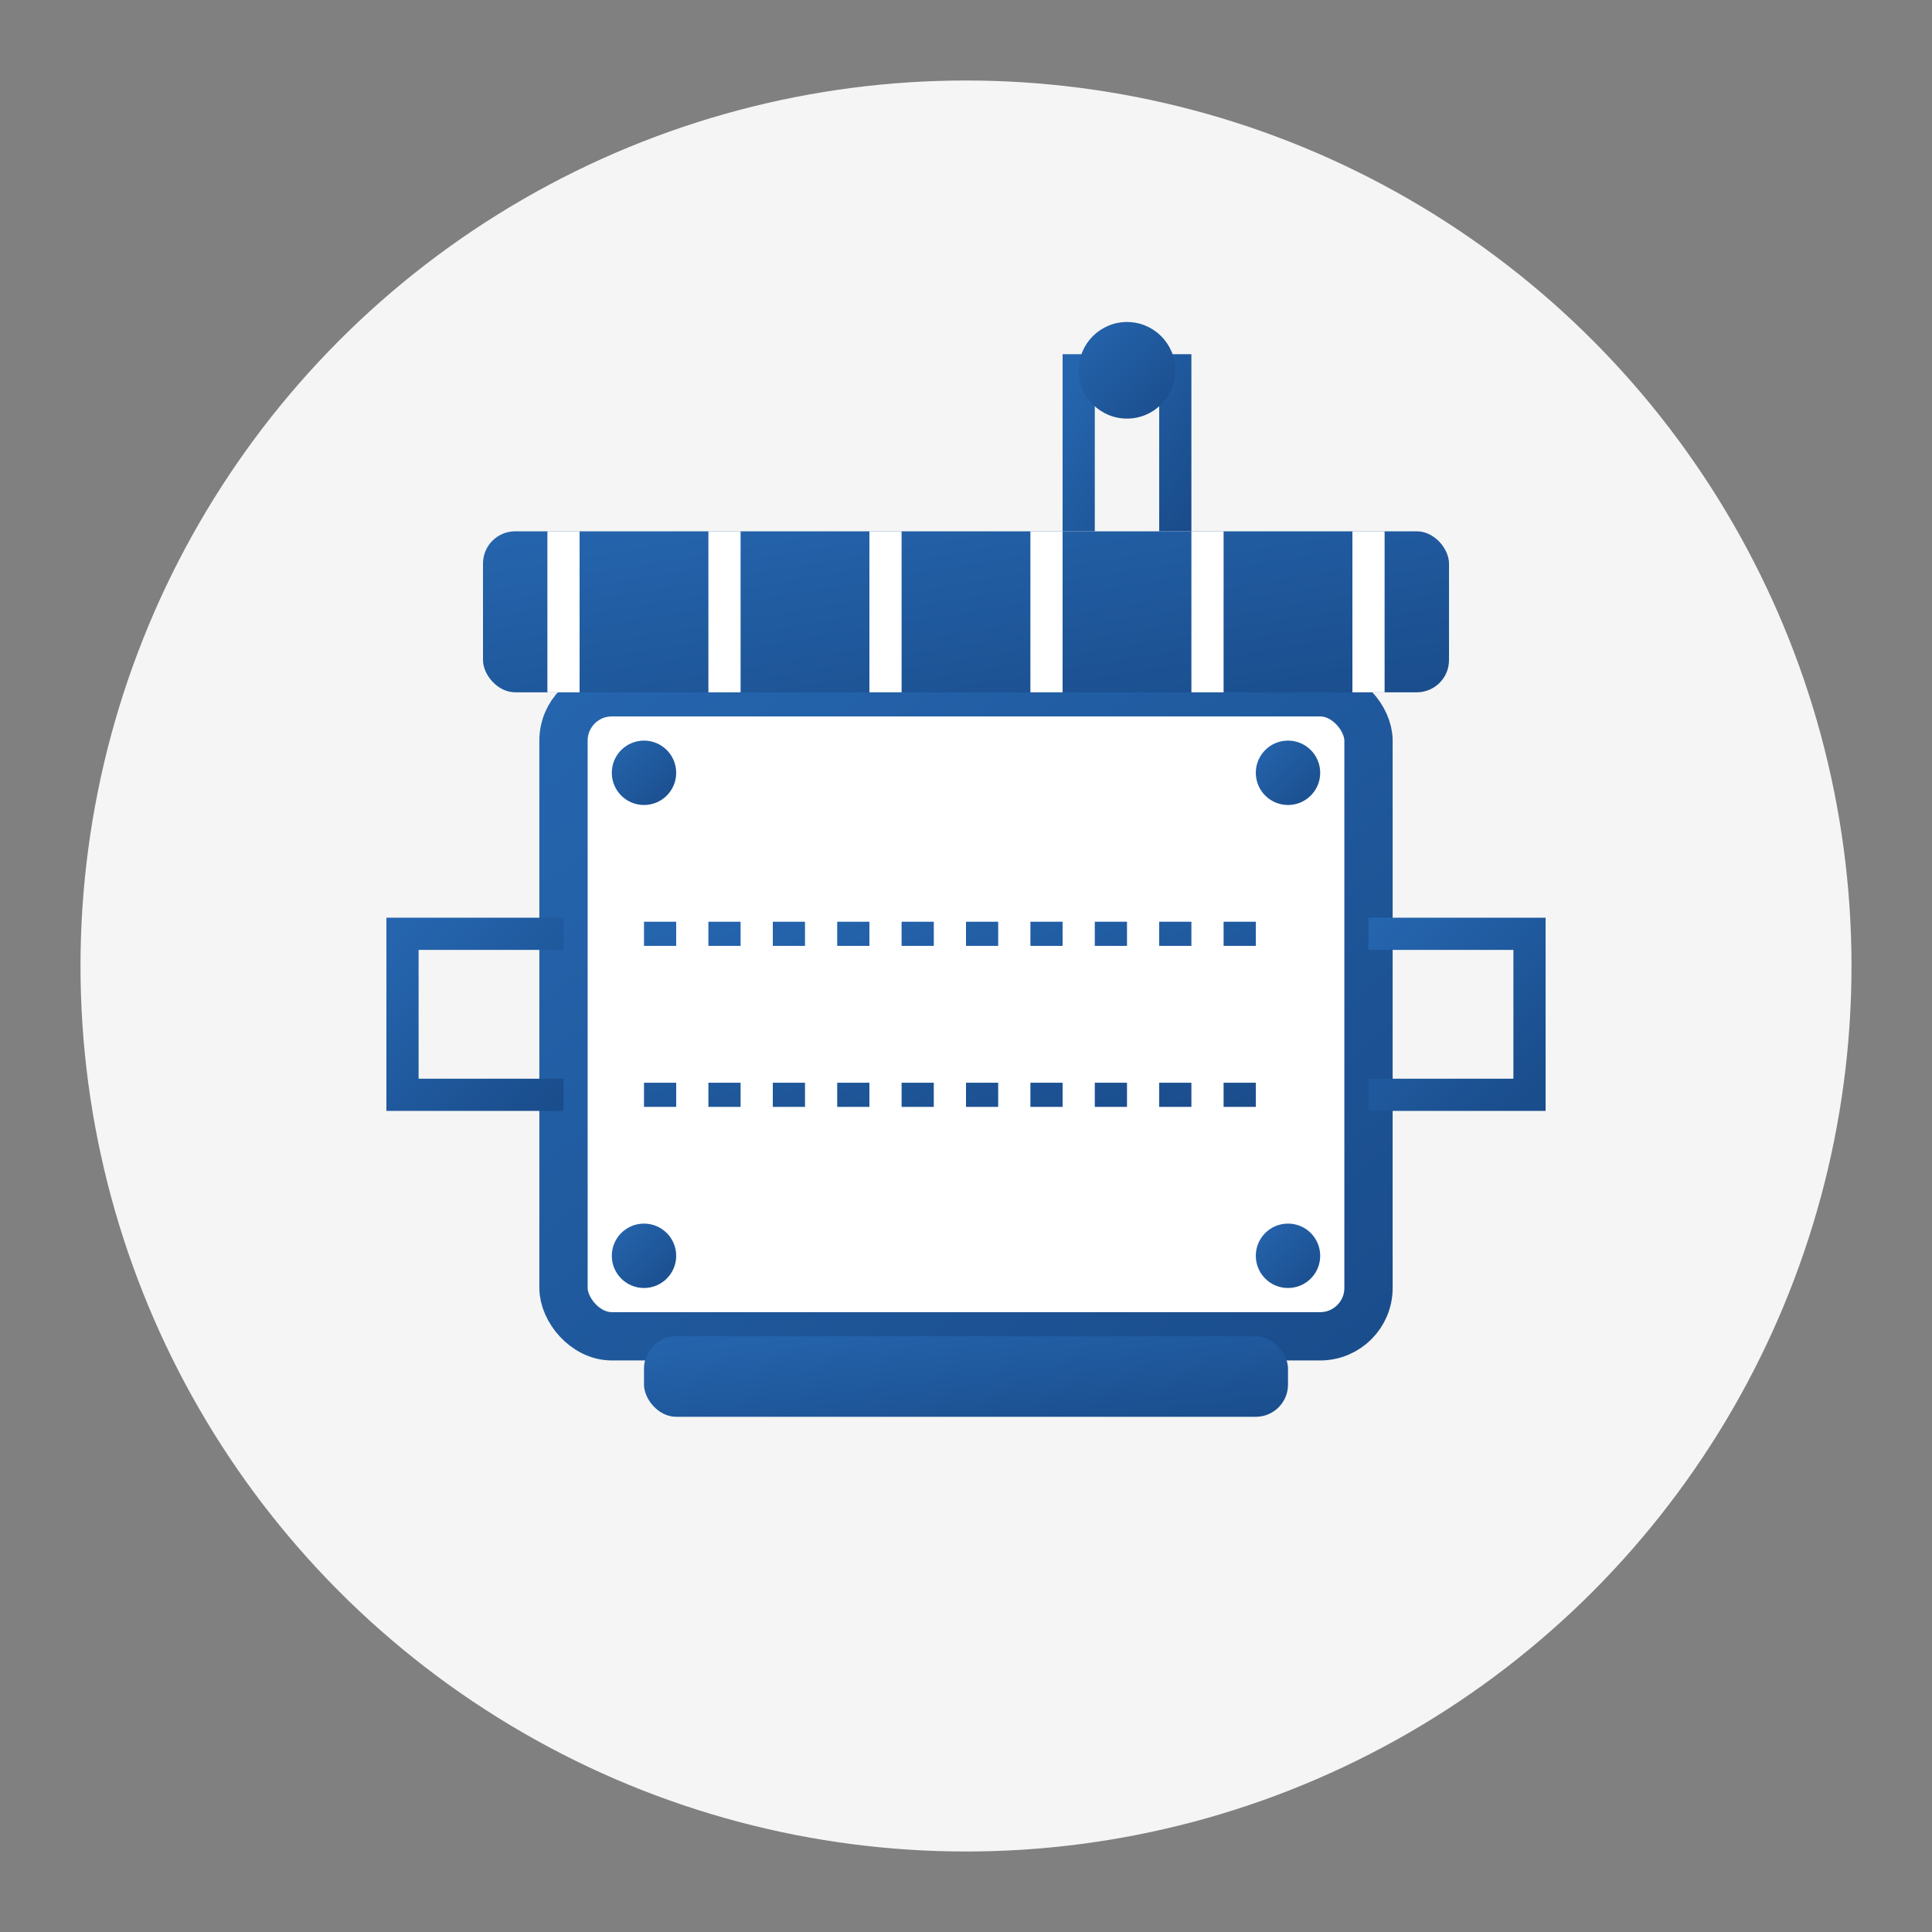 <svg xmlns="http://www.w3.org/2000/svg" width="120" height="120" viewBox="0 0 120 120">
  <rect x="0" y="0" width="120" height="120" fill="#808080" stroke="none"/>
  <defs>
    <linearGradient id="serviceGradient2" x1="0%" y1="0%" x2="100%" y2="100%">
      <stop offset="0%" stop-color="#2565AE" />
      <stop offset="100%" stop-color="#1A4D8C" />
    </linearGradient>
  </defs>
  
  <!-- Background circle -->
  <circle cx="60" cy="60" r="55" fill="#F5F5F5" />
  
  <!-- Engine Icon -->
  <g transform="translate(20, 18)">
    <!-- Engine block -->
    <rect x="15" y="25" width="50" height="40" rx="3" fill="white" stroke="url(#serviceGradient2)" stroke-width="3" />
    
    <!-- Engine top -->
    <rect x="10" y="15" width="60" height="10" rx="2" fill="url(#serviceGradient2)" />
    
    <!-- Cylinder head -->
    <path d="M15,25 L15,15 M25,25 L25,15 M35,25 L35,15 M45,25 L45,15 M55,25 L55,15 M65,25 L65,15" stroke="white" stroke-width="2" />
    
    <!-- Engine bottom -->
    <rect x="20" y="65" width="40" height="5" rx="2" fill="url(#serviceGradient2)" />
    
    <!-- Bolt details -->
    <circle cx="20" cy="30" r="2" fill="url(#serviceGradient2)" />
    <circle cx="60" cy="30" r="2" fill="url(#serviceGradient2)" />
    <circle cx="20" cy="60" r="2" fill="url(#serviceGradient2)" />
    <circle cx="60" cy="60" r="2" fill="url(#serviceGradient2)" />
    
    <!-- Side connectors -->
    <path d="M15,40 L5,40 L5,50 L15,50" fill="none" stroke="url(#serviceGradient2)" stroke-width="2" />
    <path d="M65,40 L75,40 L75,50 L65,50" fill="none" stroke="url(#serviceGradient2)" stroke-width="2" />
    
    <!-- Oil dipstick -->
    <path d="M47,15 L47,5 L53,5 L53,15" fill="none" stroke="url(#serviceGradient2)" stroke-width="2" />
    <circle cx="50" cy="5" r="3" fill="url(#serviceGradient2)" />
    
    <!-- Engine detail lines -->
    <path d="M20,40 L60,40 M20,50 L60,50" stroke="url(#serviceGradient2)" stroke-width="1.5" stroke-dasharray="2,2" />
  </g>
</svg>

